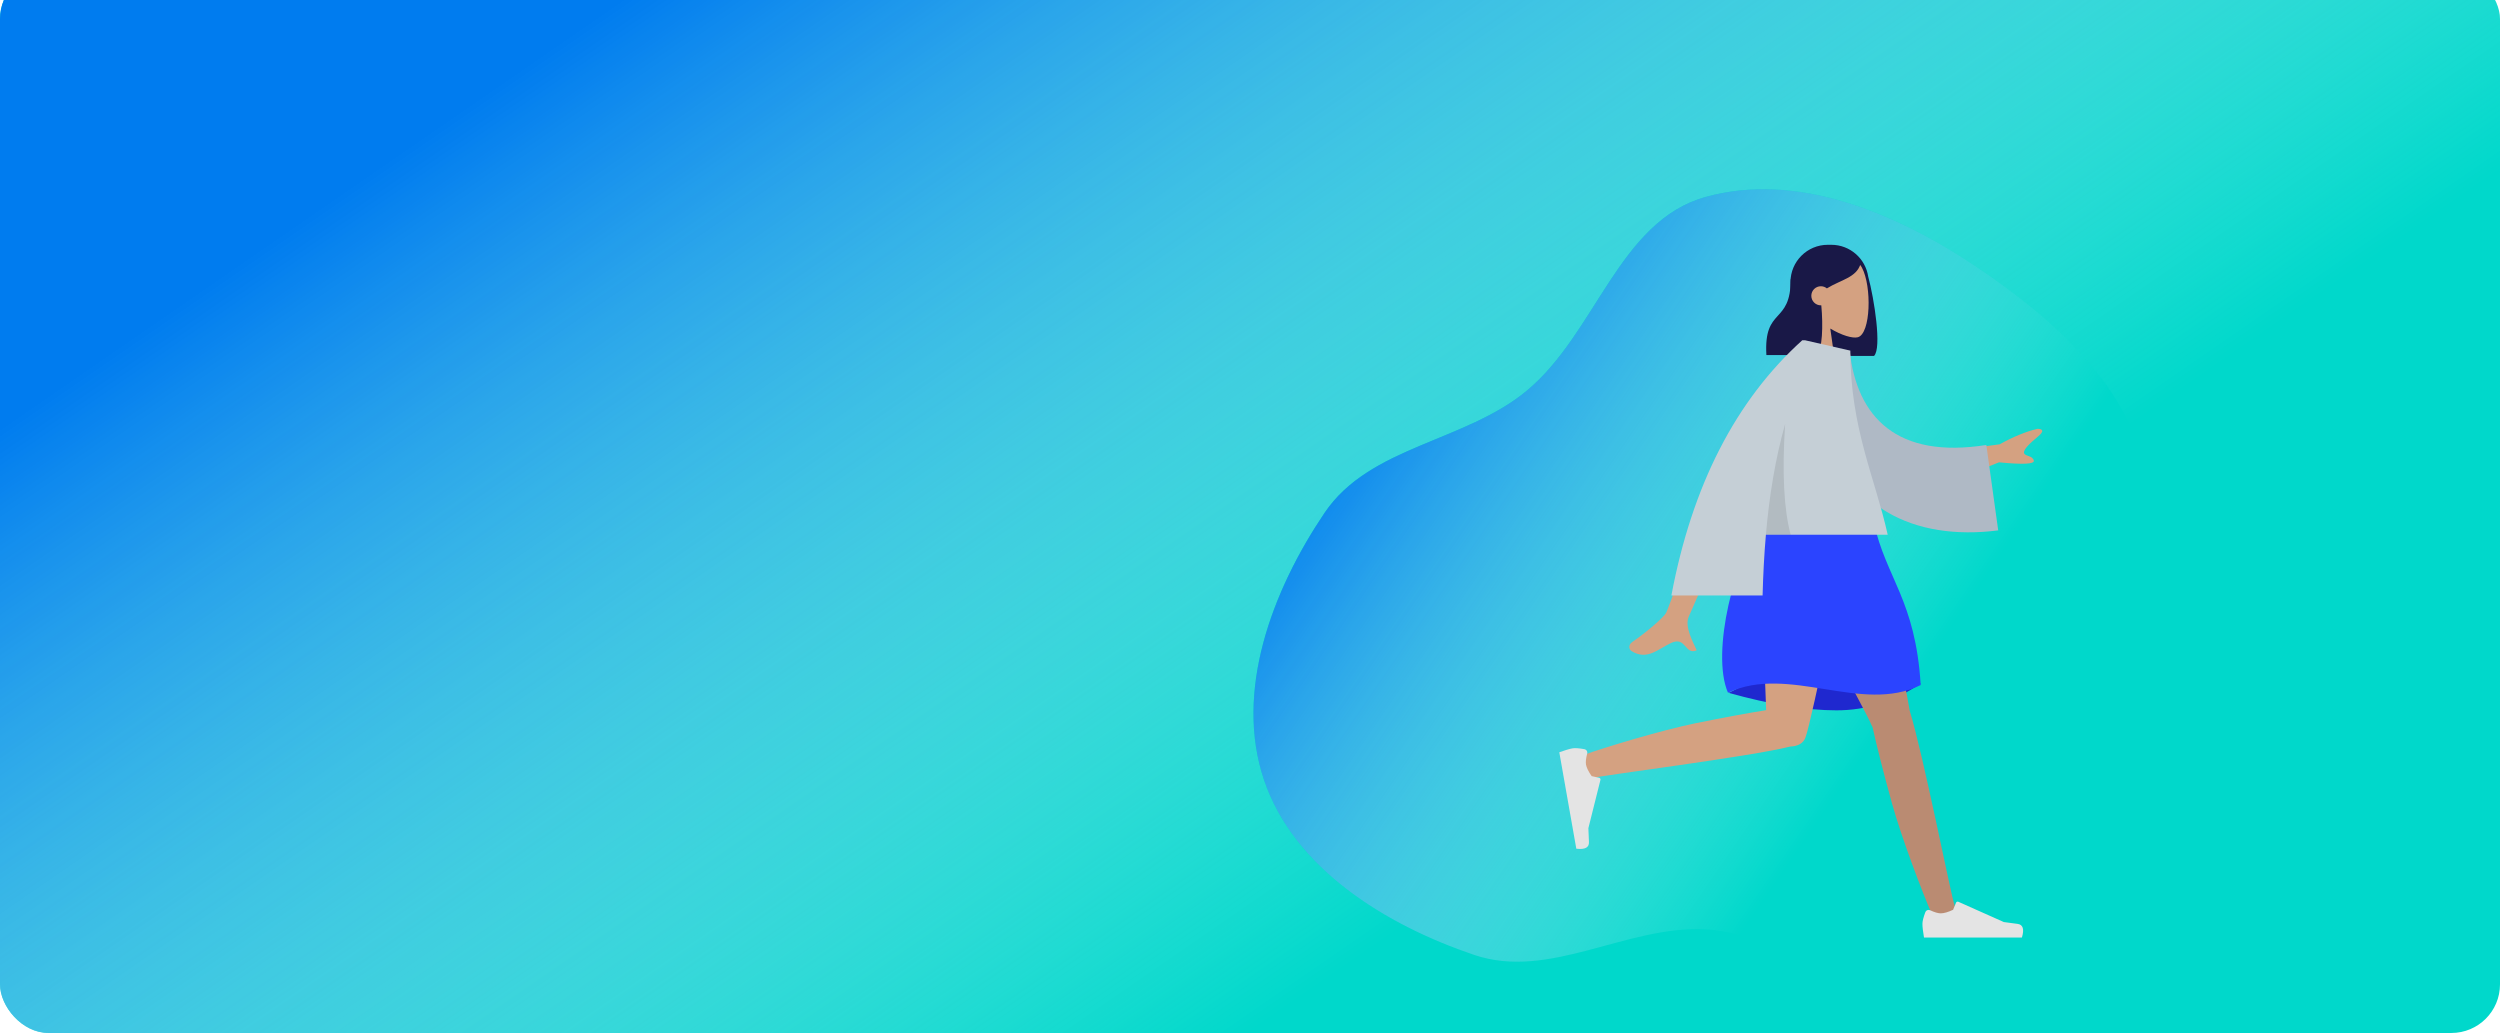 <?xml version="1.0" encoding="UTF-8"?> <svg xmlns="http://www.w3.org/2000/svg" width="1440" height="595" viewBox="0 0 1440 595" fill="none"> <rect y="-17" width="1440" height="612" rx="28" fill="#00D8CB"></rect> <rect y="-17" width="1440" height="612" rx="28" fill="url(#paint0_linear)"></rect> <path fill-rule="evenodd" clip-rule="evenodd" d="M982.36 113.453C1035.07 98.76 1092.06 122.612 1137.52 153.074C1184.17 184.329 1233.64 227.918 1236.89 283.992C1240.09 339.137 1173.5 370.894 1153.13 422.236C1134.92 468.143 1166.92 536.903 1125.75 564.161C1084.07 591.753 1032.27 537.841 982.36 535.296C936.646 532.965 892.582 564.714 849.216 550.059C798.239 532.832 745.376 500.355 728.104 449.374C710.795 398.287 732.78 340.118 762.941 295.404C788.954 256.839 843.637 254.703 879.441 225.013C919.362 191.909 932.411 127.376 982.36 113.453Z" fill="#00D8CB"></path> <path fill-rule="evenodd" clip-rule="evenodd" d="M982.36 113.453C1035.07 98.76 1092.06 122.612 1137.52 153.074C1184.17 184.329 1233.64 227.918 1236.89 283.992C1240.09 339.137 1173.5 370.894 1153.13 422.236C1134.92 468.143 1166.92 536.903 1125.75 564.161C1084.07 591.753 1032.27 537.841 982.36 535.296C936.646 532.965 892.582 564.714 849.216 550.059C798.239 532.832 745.376 500.355 728.104 449.374C710.795 398.287 732.78 340.118 762.941 295.404C788.954 256.839 843.637 254.703 879.441 225.013C919.362 191.909 932.411 127.376 982.36 113.453Z" fill="url(#paint1_linear)"></path> <path fill-rule="evenodd" clip-rule="evenodd" d="M1076.08 159.29C1079.53 171.992 1084.02 200.544 1079.44 205.022H1050.44C1050.43 204.971 1050.43 204.92 1050.43 204.868C1039.68 203.679 1031.32 194.566 1031.32 183.5V162.5C1031.32 150.626 1040.94 141 1052.82 141H1054.82C1065.6 141 1074.53 148.939 1076.08 159.29Z" fill="#191847"></path> <path fill-rule="evenodd" clip-rule="evenodd" d="M1042.58 179.49C1037.97 174.081 1034.85 167.453 1035.38 160.025C1036.88 138.625 1066.67 143.333 1072.46 154.134C1078.26 164.935 1077.57 192.333 1070.08 194.263C1067.09 195.033 1060.73 193.147 1054.25 189.244L1058.32 218H1034.32L1042.58 179.49Z" fill="#D4A181"></path> <path fill-rule="evenodd" clip-rule="evenodd" d="M1049.07 175.875C1050.17 187.753 1049.73 201.317 1046.44 204.537H1017.44C1015.82 176.463 1031.44 187.335 1031.44 160.903C1032.41 159.952 1033.33 159.01 1034.24 158.198L1034.21 157.421C1039.23 147.14 1045.6 142 1053.32 142C1064.9 142 1068.56 147.388 1071.67 151.963C1069.34 159.948 1060.31 161.132 1052.28 166.11C1051.34 165.341 1050.13 164.88 1048.82 164.88C1045.78 164.88 1043.32 167.343 1043.32 170.38C1043.32 173.418 1045.78 175.88 1048.82 175.88C1048.9 175.88 1048.99 175.879 1049.07 175.875Z" fill="#191847"></path> <path fill-rule="evenodd" clip-rule="evenodd" d="M995.727 399.088C1019.72 405.798 1040.41 409.153 1057.82 409.153C1075.22 409.153 1091.39 403.986 1106.32 393.653C1082.84 386.766 1063.51 383.323 1048.32 383.323C1033.13 383.323 1015.6 388.578 995.727 399.088Z" fill="#1F28CF"></path> <path fill-rule="evenodd" clip-rule="evenodd" d="M1078.59 418.824C1078.35 418.477 1078.16 418.098 1078 417.689C1074.8 409.208 1023.44 317.726 1018.32 301H1076.14C1080.04 313.717 1097.55 393.52 1100.01 409.442C1107.79 434.557 1123.79 515.895 1125.84 521.53C1127.99 527.458 1115.89 533.633 1112.67 526.346C1107.54 514.75 1095.32 482.665 1089.88 463.074C1084.77 444.708 1080.62 428.185 1078.59 418.824Z" fill="#BA8B72"></path> <path fill-rule="evenodd" clip-rule="evenodd" d="M1031.28 429.994C1007.79 435.928 921.903 446.658 916.008 448.341C909.945 450.072 904.629 437.574 912.123 434.867C924.049 430.559 956.908 420.606 976.831 416.544C992.855 413.277 1007.48 410.611 1017.3 409.05C1016.46 381.473 1012.66 315.294 1015.15 301H1066.32C1063.93 314.707 1043.73 414.718 1039.97 424.729C1038.78 428.302 1035.23 429.882 1031.28 429.994Z" fill="#D4A181"></path> <path fill-rule="evenodd" clip-rule="evenodd" d="M912.668 431.539C909.532 430.956 907.235 430.793 905.774 431.05C903.998 431.363 901.459 432.116 898.156 433.309C898.52 435.369 901.784 453.884 907.951 488.854C912.977 489.456 915.406 488.168 915.238 484.991C915.07 481.814 914.959 479.17 914.902 477.059L921.859 449.213C921.993 448.677 921.667 448.134 921.132 448.001C921.123 447.998 921.113 447.996 921.104 447.994L916.786 447.044C914.935 444.402 913.851 442.181 913.534 440.381C913.276 438.919 913.51 436.795 914.237 434.01L914.237 434.01C914.516 432.941 913.876 431.849 912.807 431.57C912.761 431.558 912.714 431.548 912.668 431.539Z" fill="#E4E4E4"></path> <path fill-rule="evenodd" clip-rule="evenodd" d="M1109 525.402C1107.88 528.388 1107.32 530.623 1107.32 532.106C1107.32 533.909 1107.62 536.54 1108.22 540C1110.31 540 1129.11 540 1164.62 540C1166.09 535.155 1165.24 532.539 1162.08 532.152C1158.93 531.766 1156.3 531.417 1154.21 531.106L1128 519.419C1127.49 519.194 1126.9 519.421 1126.68 519.925C1126.67 519.934 1126.67 519.942 1126.67 519.951L1124.98 524.039C1122.06 525.403 1119.68 526.085 1117.86 526.085C1116.37 526.085 1114.32 525.485 1111.7 524.285L1111.7 524.285C1110.7 523.825 1109.51 524.266 1109.05 525.27C1109.03 525.313 1109.01 525.357 1109 525.402Z" fill="#E4E4E4"></path> <path fill-rule="evenodd" clip-rule="evenodd" d="M1015.32 301C1037.87 294.549 1059.2 294.549 1079.32 301C1086.32 332.937 1103.33 345.613 1106.32 394.579C1072.32 411.473 1030.32 382.53 995.319 399.005C985.319 375.961 999.319 320.465 1015.32 301Z" fill="#2B44FF"></path> <path fill-rule="evenodd" clip-rule="evenodd" d="M1112.32 261.311L1151.8 255.925C1159.7 251.532 1166.97 248.558 1173.6 247.003C1175.47 246.948 1178.44 247.627 1174.01 251.315C1169.59 255.003 1165.1 259.083 1165.89 261.051C1166.68 263.02 1170.79 262.287 1171.47 265.315C1171.93 267.333 1165.25 267.661 1151.44 266.299L1119.4 279L1112.32 261.311ZM988.288 270.45L1010.19 270.532C986.175 324.566 973.655 352.857 972.627 355.406C970.313 361.14 975.209 369.874 977.303 374.567C970.483 377.619 971.21 366.317 962.607 370.319C954.754 373.973 948.78 380.592 939.708 374.994C938.592 374.306 937.37 371.715 940.323 369.69C947.681 364.645 958.284 355.815 959.717 352.908C961.67 348.945 971.194 321.459 988.288 270.45Z" fill="#D4A181"></path> <path fill-rule="evenodd" clip-rule="evenodd" d="M1048.27 201L1065.41 202.142C1069.64 240.343 1092.64 264.473 1144.13 256.304L1150.97 305.499C1102.84 311.719 1060.63 292.45 1051.98 240.278C1049.74 226.773 1047.97 212.718 1048.27 201Z" fill="#AFB9C5"></path> <path fill-rule="evenodd" clip-rule="evenodd" d="M1039.81 196.016L1065.79 201.965C1065.79 246.644 1080.02 275.15 1087.32 308H1017.16C1016.17 319.351 1015.57 331.018 1015.25 343H962.72C974.624 279.664 999.749 230.664 1038.09 196H1039.8L1039.81 196.016Z" fill="#C5CFD6"></path> <path fill-rule="evenodd" clip-rule="evenodd" d="M1028.23 244.259C1026.42 272.101 1027.49 293.347 1031.42 308H1017.16C1019.12 285.514 1022.57 264.267 1028.23 244.259V244.259Z" fill="black" fill-opacity="0.1"></path> <defs> <linearGradient id="paint0_linear" x1="455.869" y1="-67.921" x2="850.817" y2="504.787" gradientUnits="userSpaceOnUse"> <stop stop-color="#007CEF"></stop> <stop offset="1" stop-color="white" stop-opacity="0"></stop> </linearGradient> <linearGradient id="paint1_linear" x1="885.036" y1="70.476" x2="1183.19" y2="274.861" gradientUnits="userSpaceOnUse"> <stop stop-color="#007CEF"></stop> <stop offset="1" stop-color="white" stop-opacity="0"></stop> </linearGradient> </defs> </svg> 